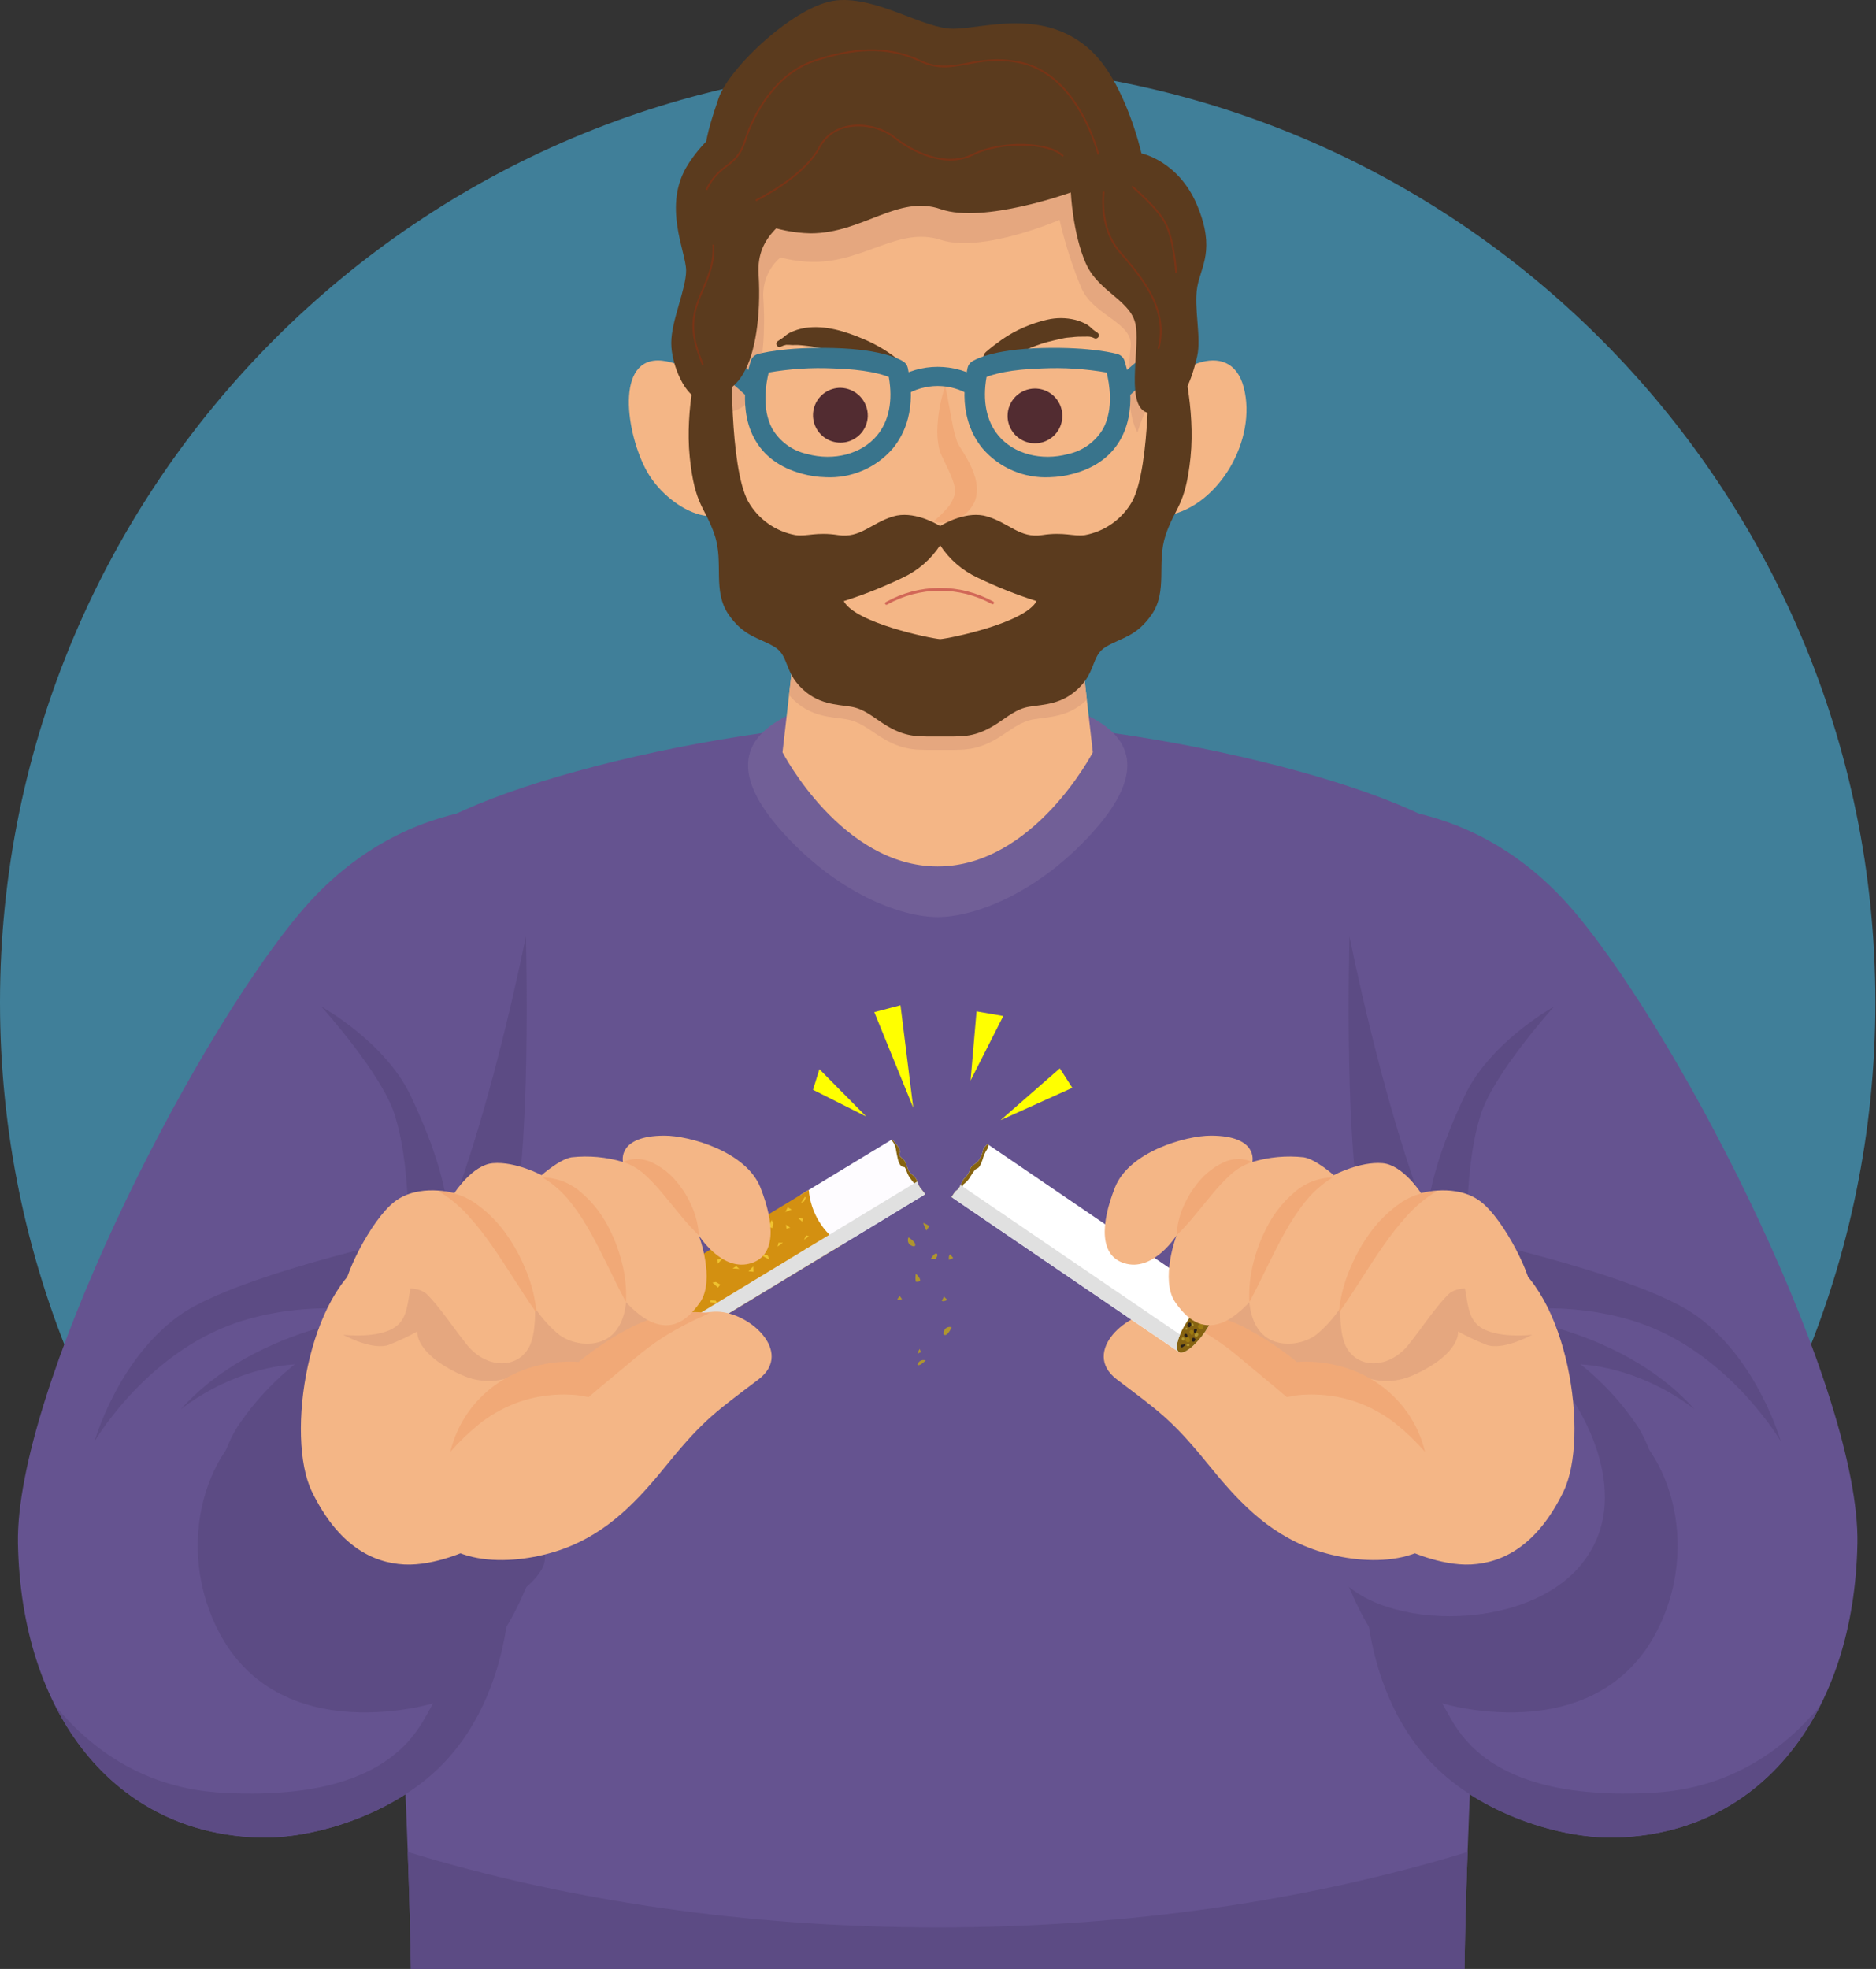 <?xml version="1.0" encoding="UTF-8"?> <svg xmlns="http://www.w3.org/2000/svg" width="2115" height="2219" viewBox="0 0 2115 2219" fill="none"><rect x="0" y="0" width="2115" height="2219" fill="#333333" stroke="none"/> <path d="M1057.14 2186.75C1640.98 2186.75 2114.28 1713.46 2114.28 1129.62C2114.28 545.774 1640.98 72.477 1057.14 72.477C473.297 72.477 0 545.774 0 1129.62C0 1713.46 473.297 2186.75 1057.14 2186.75Z" fill="#407F99"></path> <path d="M1651.01 2219C1658.43 1758.58 1729.86 1126.94 1661.1 963.031C1634.8 900.425 1306.43 810.898 1057.12 810.898C807.83 810.898 479.441 900.425 453.179 963.031C384.402 1126.94 455.822 1758.58 463.262 2219H1651.01Z" fill="#655390"></path> <path d="M459.71 2087.17C461.335 2132.24 462.574 2176.36 463.262 2219H1651.01C1651.7 2176.36 1652.94 2132.25 1654.56 2087.17C1477.46 2141.34 1273.83 2172.21 1057.14 2172.21C840.442 2172.21 636.809 2141.34 459.71 2087.17Z" fill="#5C4B84"></path> <path d="M1230.28 808.425C1188.24 786.163 1114.03 786.163 1057.14 786.163C1000.24 786.163 926.036 786.163 883.99 808.425C841.946 830.692 819.838 867.96 881.519 937.044C943.356 1006.3 1015.08 1033.51 1057.14 1033.51C1099.2 1033.51 1170.92 1006.3 1232.76 937.044C1294.45 867.96 1272.33 830.692 1230.28 808.425Z" fill="#715F97"></path> <path d="M625.263 911.246C625.263 911.246 463.208 878.83 337.152 1030.09C211.107 1181.34 17.023 1569.37 20.235 1739.55C23.837 1930.43 128.273 2067.28 293.937 2070.89C356.032 2072.23 445.212 2043.82 499.216 1988.05C589.286 1895.02 574.846 1750.36 574.846 1750.36L625.263 911.246Z" fill="#655390"></path> <path d="M427.185 1656.73C383.473 1613.02 344.142 1593.58 311.884 1595.1C256.441 1597.72 195.188 1706.07 236.377 1815.89C297.253 1978.24 488.409 1919.63 488.409 1919.63C474.009 1941.23 448.798 2031.28 250.715 2020.47C162.472 2015.65 102.167 1970.79 62.35 1922.54C107.98 2012.31 188.532 2068.6 293.935 2070.89C356.03 2072.23 445.21 2043.82 499.215 1988.05C589.284 1895.02 574.844 1750.36 574.844 1750.36L575.567 1738.39C519.692 1724.93 468.451 1696.73 427.185 1656.73V1656.73Z" fill="#5C4B84"></path> <path d="M592.845 1055.3C592.845 1055.3 556.559 1239.93 506.101 1369.45C501.467 1334.91 492.007 1296.6 463.203 1235.37C434.384 1174.15 362.357 1134.53 362.357 1134.53C362.357 1134.53 430.784 1210.16 445.192 1256.98C459.595 1303.79 458.939 1353.13 462.835 1394.57C395.093 1410.01 251.798 1445.92 200.299 1483.86C131.871 1534.28 106.659 1624.32 106.659 1624.32C106.659 1624.32 157.079 1537.88 247.114 1498.27C337.148 1458.65 441.588 1480.26 441.588 1480.26C441.588 1480.26 290.327 1491.07 203.898 1588.3C203.898 1588.3 293.932 1512.68 401.98 1545.09C510.018 1577.5 549.632 1469.46 574.841 1390.23C600.047 1311 592.845 1055.3 592.845 1055.3Z" fill="#5C4B84"></path> <path d="M361.036 1517.29C324.131 1540.39 292.517 1571.01 268.262 1607.17C239.084 1652.05 207.508 1782.78 290.33 1851.2C373.166 1919.63 455.999 1923.23 517.22 1890.83C578.446 1858.41 610.855 1739.55 610.855 1739.55L361.036 1517.29Z" fill="#5C4B84"></path> <path d="M346.539 1569.48C346.539 1569.48 265.126 1678.34 329.955 1761.16C394.775 1844 571.244 1836.79 610.858 1768.37C650.478 1699.94 346.539 1569.48 346.539 1569.48Z" fill="#5C4B84"></path> <path d="M939.211 1408.85L1043.17 1345.83C1043.17 1345.83 1040.1 1341.85 1037.61 1338.8C1035.84 1336.26 1034.56 1333.42 1033.82 1330.41L1031.23 1326.13C1031.23 1326.13 1024.95 1321.66 1023.93 1318.37C1022.91 1315.09 1021.83 1313.31 1020.38 1309.32C1018.94 1305.32 1012.08 1303.64 1014.34 1299.35C1016.6 1295.06 1005.75 1284.09 1005.75 1284.09L901.794 1347.11L939.211 1408.85Z" fill="#FEFCFF"></path> <path d="M1009.79 1293.99C1011.55 1303.31 1012.44 1311.21 1016.17 1314.15C1019.9 1317.08 1019.02 1312.42 1021.82 1319.17C1023.05 1323.09 1025.04 1326.74 1027.67 1329.91C1031.24 1334 1033.92 1338.78 1035.54 1343.96C1036.07 1346.73 1039 1346.67 1042.44 1346.27L1043.17 1345.83C1043.17 1345.83 1040.1 1341.85 1037.62 1338.8C1035.85 1336.26 1034.56 1333.42 1033.82 1330.41L1031.23 1326.13C1031.23 1326.13 1024.95 1321.66 1023.93 1318.37C1022.91 1315.09 1021.84 1313.31 1020.38 1309.32C1018.94 1305.32 1012.08 1303.64 1014.35 1299.35C1016.61 1295.06 1005.75 1284.09 1005.75 1284.09L1004.76 1284.7C1007.33 1287.22 1009.09 1290.45 1009.79 1293.99Z" fill="#866311"></path> <path d="M911.765 1341.06L752.172 1437.8L752.221 1437.88C747.738 1442.15 751.74 1457.97 761.622 1474.28C771.501 1490.58 783.68 1501.45 789.543 1499.44L789.589 1499.53L949.186 1402.8C938.608 1396.09 929.725 1387.03 923.233 1376.32C916.741 1365.61 912.816 1353.54 911.765 1341.06V1341.06Z" fill="#D39011"></path> <path d="M856.345 1413.62L867.616 1419.77L865.396 1414.63L856.345 1413.62Z" fill="#EFC22F"></path> <path d="M849.208 1427.2L843.82 1432.76L849.48 1433.36L849.208 1427.2Z" fill="#EFC22F"></path> <path d="M899.631 1420.76L890.38 1417.06L894.951 1422.67L899.631 1420.76Z" fill="#EFC22F"></path> <path d="M904.664 1411.8L911.841 1409.84L909.695 1405.59L904.664 1411.8Z" fill="#EFC22F"></path> <path d="M840.358 1459.52L834.124 1451.81L833.393 1456.1L840.358 1459.52Z" fill="#EFC22F"></path> <path d="M885.278 1365.93L892.48 1363.25L888.072 1360.62L885.278 1365.93Z" fill="#EFC22F"></path> <path d="M809.197 1424.23L815.189 1417.73L808.834 1419.41L809.197 1424.23Z" fill="#EFC22F"></path> <path d="M778.43 1448.15L773.883 1453.94L777.934 1455.54L778.43 1448.15Z" fill="#EFC22F"></path> <path d="M866.695 1382.66L870.801 1384.08L871.823 1378.26L869.809 1374.94L866.695 1382.66Z" fill="#EFC22F"></path> <path d="M809.392 1451.12L812.149 1447.77L807.058 1444.79L803.242 1445.51L809.392 1451.12Z" fill="#EFC22F"></path> <path d="M792.967 1486.08L789.061 1486.97L786.933 1492.1L788.36 1493.75L792.967 1486.08Z" fill="#EFC22F"></path> <path d="M935.247 1403.24L932.768 1400.08L927.23 1400.36L926.341 1402.36L935.247 1403.24Z" fill="#EFC22F"></path> <path d="M808.904 1469.13L806.77 1465.74L801.237 1465.44L800.143 1467.32L808.904 1469.13Z" fill="#EFC22F"></path> <path d="M853.021 1390.22L843.667 1388.37L845.269 1391.65L853.021 1390.22Z" fill="#EFC22F"></path> <path d="M876.628 1404.9L882.65 1400.59L877.716 1400.49L876.628 1404.9Z" fill="#EFC22F"></path> <path d="M825.863 1429.53L833.615 1430.05L830.029 1426.97L825.863 1429.53Z" fill="#EFC22F"></path> <path d="M875.957 1434.19L870.298 1436.02L873.599 1438.81L875.957 1434.19Z" fill="#EFC22F"></path> <path d="M899.592 1372.62L904.496 1376.87L905.397 1373.49L899.592 1372.62Z" fill="#EFC22F"></path> <path d="M780.741 1469.95L774.361 1473.7L777.989 1474.58L780.741 1469.95Z" fill="#EFC22F"></path> <path d="M890.779 1383.66L886.117 1380.14L886.619 1384.73L890.779 1383.66Z" fill="#EFC22F"></path> <path d="M906.364 1397.24L912.096 1393.36L908.916 1392.14L906.364 1397.24Z" fill="#EFC22F"></path> <path d="M782.705 1436.39L786.998 1430.97L783.6 1430.76L782.705 1436.39Z" fill="#EFC22F"></path> <path d="M836.248 1405.87L832.79 1405.82L831.538 1410.39L833.08 1412.39L836.248 1405.87Z" fill="#EFC22F"></path> <path d="M903.034 1355.62L906.475 1354.02L908.627 1349.69L907.509 1348.79L903.034 1355.62Z" fill="#EFC22F"></path> <path d="M755.488 1443.78L755.053 1446.81L758.596 1448.32L760.368 1447.15L755.488 1443.78Z" fill="#EFC22F"></path> <g style="mix-blend-mode:multiply"> <path d="M773.707 1490.4C774.057 1490.78 774.408 1491.14 774.758 1491.48C774.979 1491.71 775.198 1491.94 775.417 1492.15C775.892 1492.62 776.373 1493.07 776.846 1493.5C777.047 1493.68 777.254 1493.86 777.464 1494.04C777.837 1494.37 778.199 1494.69 778.575 1494.99C778.736 1495.12 778.89 1495.26 779.051 1495.39C779.538 1495.77 780.005 1496.12 780.474 1496.46C780.646 1496.58 780.815 1496.7 780.985 1496.83C781.469 1497.15 781.932 1497.46 782.384 1497.73C782.475 1497.79 782.58 1497.83 782.67 1497.89C783.07 1498.13 783.46 1498.33 783.854 1498.52C783.98 1498.58 784.117 1498.65 784.231 1498.71C784.68 1498.9 785.109 1499.08 785.526 1499.22L785.809 1499.3C786.168 1499.42 786.534 1499.5 786.906 1499.57C786.977 1499.58 787.049 1499.6 787.121 1499.6C787.493 1499.66 787.869 1499.68 788.244 1499.66C788.327 1499.66 788.409 1499.65 788.492 1499.64C788.848 1499.62 789.201 1499.55 789.542 1499.44L789.589 1499.53L939.21 1408.85L949.185 1402.8L1043.17 1345.83C1043.17 1345.83 1040.1 1341.85 1037.61 1338.8C1036.02 1336.6 1034.84 1334.13 1034.12 1331.51L773.074 1489.73C773.285 1489.96 773.496 1490.19 773.707 1490.4Z" fill="#E0E0E0"></path> </g> <path d="M529.999 1745.92C529.999 1745.92 490.968 1765.01 455.647 1763.16C420.332 1761.29 381.293 1742.2 351.552 1680.86C321.807 1619.52 346.211 1454.48 420.332 1415.05C494.439 1375.61 656.372 1356.49 707.824 1418.6C759.306 1480.67 770.442 1634.6 731.131 1671.94C706.092 1694.61 678.555 1714.35 649.051 1730.79C613.858 1750.76 529.999 1745.92 529.999 1745.92Z" fill="#F4B686"></path> <path d="M688.001 1519.15C671.271 1532.15 641.527 1548.89 621.087 1539.59C600.638 1530.29 570.898 1573.05 518.846 1548.89C466.799 1524.72 470.517 1500.56 470.517 1500.56C460.306 1506.17 449.753 1511.13 438.922 1515.42C420.333 1522.86 386.874 1504.28 386.874 1504.28C386.874 1504.28 427.43 1509.18 446.353 1494.98C468.663 1478.25 452.924 1440.5 479.816 1426.2C553.916 1386.76 656.373 1356.49 707.826 1418.6C729.143 1444.31 743.52 1485.76 750.283 1528.17C748.735 1528.34 747.18 1528.43 745.623 1528.44C701.009 1528.44 704.728 1506.13 688.001 1519.15Z" fill="#E5A77F"></path> <path d="M855.283 1554.47C808.823 1589.78 793.846 1599.05 753.056 1649.26C720.267 1689.65 686.694 1727.02 634.089 1745.92C581.484 1764.82 498.398 1768.22 476.091 1708.75C453.784 1649.26 511.412 1584.2 550.451 1567.47C589.473 1550.75 648.911 1569.87 648.911 1569.87C648.911 1569.87 728.889 1481.97 805.099 1478.25C843.172 1476.39 895.888 1523.6 855.283 1554.47Z" fill="#F4B686"></path> <path d="M799.529 1480.11C787.075 1485.41 774.91 1491.37 763.084 1497.96C751.831 1504.15 741.027 1511.12 730.75 1518.83C721.063 1526.09 710.775 1535.23 700.621 1543.55L685.433 1556.13C680.41 1560.15 675.254 1564.68 670.808 1568.41L663.484 1574.55L654.779 1572.9C654.144 1572.78 652.187 1572.48 650.734 1572.34C649.163 1572.17 647.536 1572.03 645.897 1571.93C642.615 1571.77 639.283 1571.59 635.93 1571.59C629.196 1571.6 622.47 1572.02 615.789 1572.86C602.301 1574.55 589.109 1578.08 576.581 1583.35C563.568 1588.81 551.371 1596.04 540.334 1604.83C528.563 1614.34 517.64 1624.85 507.688 1636.24C515.378 1604.08 535.04 1576.05 562.67 1557.87C576.955 1548.49 592.842 1541.82 609.539 1538.2C617.88 1536.31 626.372 1535.16 634.916 1534.76C639.22 1534.5 643.536 1534.47 647.844 1534.68C650.018 1534.77 652.199 1534.91 654.426 1535.11C656.772 1535.33 658.606 1535.51 661.735 1536.03L645.707 1540.52C667.023 1521.96 690.624 1506.21 715.935 1493.63C729.056 1487.54 742.929 1483.22 757.189 1480.79C764.2 1479.57 771.292 1478.89 778.405 1478.74C785.475 1478.47 792.553 1478.93 799.529 1480.11Z" fill="#F1A977"></path> <path d="M857.291 1338.34C873.298 1378.86 875.736 1416.91 844.14 1424.35C812.541 1431.78 787.852 1392.27 787.852 1392.27C787.852 1392.27 806.754 1442.43 789.196 1467.78C771.643 1493.12 754.919 1496.84 738.184 1491.27C721.459 1485.69 705.739 1467.46 705.739 1467.46C705.739 1467.46 704.727 1493.12 688 1506.13C671.27 1519.15 645.242 1515.42 630.375 1504.28C619.848 1495.6 610.672 1485.4 603.151 1474.01C603.151 1474.01 604.651 1502.98 596.46 1518.22C582.755 1543.52 547.836 1542.36 526.277 1515.42C511.414 1496.84 496.877 1474.45 481.775 1459.07C461.822 1438.72 392.452 1468.96 388.73 1455.94C385.012 1442.93 417.579 1375.13 445.007 1354.15C472.43 1333.16 512.201 1344.68 512.201 1344.68C512.201 1344.68 532.425 1312.9 555.589 1310.91C581.118 1308.7 610.615 1324.41 610.615 1324.41C610.615 1324.41 630.807 1306.48 644.387 1304.28C663.865 1302.15 683.573 1303.94 702.35 1309.54C702.35 1309.54 695.215 1279.86 749.171 1279.86C777.372 1279.88 841.276 1297.84 857.291 1338.34Z" fill="#F4B686"></path> <path d="M787.855 1392.28C780.26 1384.8 773.091 1376.9 766.383 1368.61L747.316 1345.44C741.26 1338.05 734.72 1331.06 727.739 1324.54C720.489 1317.72 711.819 1312.6 702.353 1309.54C707.766 1307.16 713.647 1306.04 719.555 1306.27C725.463 1306.49 731.244 1308.04 736.465 1310.82C746.778 1315.93 755.873 1323.2 763.133 1332.13C770.198 1340.61 775.971 1350.09 780.264 1360.26C784.731 1370.38 787.304 1381.23 787.855 1392.28V1392.28Z" fill="#F1A977"></path> <path d="M705.741 1467.46C698.439 1454.04 692.138 1440.88 685.751 1427.9C679.434 1414.92 673.047 1402.22 666.249 1389.95C659.631 1377.78 652.019 1366.17 643.491 1355.25C634.736 1344 624.008 1334.44 611.831 1327.03C627.733 1327.26 643.027 1333.18 654.947 1343.71C666.906 1353.83 676.864 1366.1 684.305 1379.89C691.664 1393.27 697.267 1407.55 700.978 1422.36C704.888 1437.06 706.495 1452.27 705.741 1467.46Z" fill="#F1A977"></path> <path d="M604.838 1479.53C595.703 1466.77 587.631 1454.07 579.535 1441.53C571.506 1428.98 563.507 1416.65 555.196 1404.72C547.053 1392.83 538.146 1381.48 528.531 1370.74C518.731 1359.7 507.321 1350.2 494.685 1342.56C510.88 1342.95 526.518 1348.55 539.274 1358.54C552.064 1368.08 563.175 1379.69 572.15 1392.89C581.044 1405.76 588.378 1419.63 593.996 1434.23C599.81 1448.71 603.463 1463.98 604.838 1479.53V1479.53Z" fill="#F1A977"></path> <path d="M1489 911.246C1489 911.246 1651.06 878.83 1777.11 1030.09C1903.16 1181.34 2097.25 1569.37 2094.04 1739.55C2090.44 1930.43 1986 2067.28 1820.33 2070.89C1758.23 2072.23 1669.05 2043.82 1615.05 1988.05C1524.98 1895.02 1539.42 1750.36 1539.42 1750.36L1489 911.246Z" fill="#655390"></path> <path d="M1687.08 1656.73C1730.79 1613.02 1770.12 1593.58 1802.38 1595.1C1857.82 1597.72 1919.08 1706.07 1877.89 1815.89C1817.01 1978.24 1625.85 1919.63 1625.85 1919.63C1640.25 1941.23 1665.47 2031.28 1863.55 2020.47C1951.79 2015.65 2012.1 1970.79 2051.92 1922.54C2006.29 2012.31 1925.73 2068.6 1820.33 2070.89C1758.23 2072.23 1669.05 2043.82 1615.05 1988.05C1524.98 1895.02 1539.42 1750.36 1539.42 1750.36L1538.7 1738.39C1594.57 1724.93 1645.81 1696.73 1687.08 1656.73V1656.73Z" fill="#5C4B84"></path> <path d="M1521.42 1055.3C1521.42 1055.3 1557.7 1239.93 1608.16 1369.45C1612.79 1334.91 1622.26 1296.6 1651.06 1235.37C1679.88 1174.15 1751.9 1134.53 1751.9 1134.53C1751.9 1134.53 1683.48 1210.16 1669.07 1256.98C1654.67 1303.79 1655.32 1353.13 1651.43 1394.57C1719.17 1410.01 1862.46 1445.92 1913.96 1483.86C1982.39 1534.28 2007.6 1624.32 2007.6 1624.32C2007.6 1624.32 1957.18 1537.88 1867.15 1498.27C1777.11 1458.65 1672.67 1480.26 1672.67 1480.26C1672.67 1480.26 1823.93 1491.07 1910.36 1588.3C1910.36 1588.3 1820.33 1512.68 1712.28 1545.09C1604.24 1577.5 1564.63 1469.46 1539.42 1390.23C1514.21 1311 1521.42 1055.3 1521.42 1055.3Z" fill="#5C4B84"></path> <path d="M1753.23 1517.29C1790.13 1540.39 1821.74 1571.01 1846 1607.17C1875.18 1652.05 1906.75 1782.78 1823.93 1851.2C1741.09 1919.63 1658.26 1923.23 1597.04 1890.83C1535.81 1858.41 1503.4 1739.55 1503.4 1739.55L1753.23 1517.29Z" fill="#5C4B84"></path> <path d="M1767.72 1569.48C1767.72 1569.48 1849.14 1678.34 1784.31 1761.16C1719.49 1844 1543.02 1836.79 1503.41 1768.37C1463.79 1699.94 1767.72 1569.48 1767.72 1569.48Z" fill="#655390"></path> <path d="M1584.27 1745.92C1584.27 1745.92 1623.3 1765.01 1658.62 1763.16C1693.94 1761.29 1732.97 1742.2 1762.72 1680.86C1792.46 1619.52 1768.06 1454.48 1693.94 1415.05C1619.83 1375.61 1457.9 1356.49 1406.44 1418.6C1354.96 1480.67 1343.83 1634.6 1383.14 1671.94C1408.18 1694.61 1435.71 1714.35 1465.22 1730.79C1500.41 1750.76 1584.27 1745.92 1584.27 1745.92Z" fill="#F4B686"></path> <path d="M1426.27 1519.15C1443 1532.15 1472.74 1548.89 1493.18 1539.59C1513.63 1530.29 1543.37 1573.05 1595.42 1548.89C1647.47 1524.72 1643.75 1500.56 1643.75 1500.56C1653.96 1506.17 1664.51 1511.13 1675.35 1515.42C1693.93 1522.86 1727.39 1504.28 1727.39 1504.28C1727.39 1504.28 1686.84 1509.18 1667.92 1494.98C1645.61 1478.25 1661.34 1440.5 1634.45 1426.2C1560.35 1386.76 1457.9 1356.49 1406.44 1418.6C1385.12 1444.31 1370.75 1485.76 1363.99 1528.17C1365.53 1528.34 1367.09 1528.43 1368.65 1528.44C1413.26 1528.44 1409.54 1506.13 1426.27 1519.15Z" fill="#E5A77F"></path> <path d="M1258.98 1554.47C1305.45 1589.78 1320.42 1599.05 1361.22 1649.26C1394 1689.65 1427.57 1727.02 1480.18 1745.92C1532.78 1764.82 1615.87 1768.22 1638.18 1708.75C1660.48 1649.26 1602.85 1584.2 1563.82 1567.47C1524.79 1550.75 1465.36 1569.87 1465.36 1569.87C1465.36 1569.87 1385.38 1481.97 1309.17 1478.25C1271.09 1476.39 1218.38 1523.6 1258.98 1554.47Z" fill="#F4B686"></path> <path d="M1314.74 1480.11C1321.71 1478.93 1328.79 1478.47 1335.86 1478.74C1342.97 1478.89 1350.07 1479.57 1357.08 1480.79C1371.34 1483.22 1385.21 1487.54 1398.33 1493.63C1423.64 1506.21 1447.24 1521.96 1468.56 1540.52L1452.53 1536.03C1455.66 1535.51 1457.49 1535.33 1459.84 1535.11C1462.07 1534.91 1464.25 1534.77 1466.42 1534.68C1470.73 1534.47 1475.05 1534.5 1479.35 1534.76C1487.89 1535.16 1496.39 1536.31 1504.73 1538.2C1521.42 1541.82 1537.31 1548.49 1551.6 1557.87C1579.23 1576.05 1598.89 1604.08 1606.58 1636.24C1596.63 1624.85 1585.7 1614.34 1573.93 1604.83C1562.9 1596.04 1550.7 1588.81 1537.68 1583.35C1525.16 1578.08 1511.96 1574.55 1498.48 1572.86C1491.8 1572.02 1485.07 1571.6 1478.34 1571.59C1474.98 1571.59 1471.65 1571.77 1468.37 1571.93C1466.73 1572.03 1465.1 1572.17 1463.53 1572.34C1462.08 1572.48 1460.12 1572.78 1459.49 1572.9L1450.78 1574.55L1443.46 1568.41C1439.01 1564.68 1433.86 1560.15 1428.83 1556.13L1413.65 1543.55C1403.49 1535.23 1393.2 1526.09 1383.52 1518.83C1373.24 1511.12 1362.44 1504.15 1351.18 1497.96C1339.36 1491.37 1327.19 1485.41 1314.74 1480.11V1480.11Z" fill="#F1A977"></path> <path d="M1358.93 1500.37C1369.66 1484.62 1374.49 1469.03 1370.23 1464.53L1370.29 1464.45L1113.29 1289.41C1113.29 1289.41 1108.14 1293.96 1108.13 1296.98C1107.21 1301.15 1105.41 1305.07 1102.85 1308.49C1100.97 1311.24 1094.19 1313.68 1093.6 1318.31C1092.23 1322.33 1089.8 1325.89 1086.57 1328.64C1086.57 1328.64 1082.35 1336.35 1081.53 1338.31C1080.7 1340.27 1077.15 1342.39 1076.72 1343.09C1076.27 1343.8 1072.66 1349.06 1072.66 1349.06L1329.66 1524.11L1329.71 1524.03C1335.46 1526.35 1348.19 1516.13 1358.93 1500.37Z" fill="white"></path> <path d="M1079.42 1348.3C1083.88 1348.65 1083.76 1345.88 1084.57 1341.73C1085.38 1337.58 1085.25 1334.81 1087.11 1334.06C1090.05 1331.72 1092.49 1328.81 1094.28 1325.5C1097.1 1321.37 1098.83 1317.85 1101.45 1316.95C1104.08 1316.05 1105.81 1312.52 1107.87 1306.54C1108.92 1302.5 1110.62 1298.67 1112.91 1295.19C1113.82 1293.69 1114.38 1292 1114.53 1290.25L1113.29 1289.41C1113.29 1289.41 1108.14 1293.96 1108.13 1296.98C1107.21 1301.15 1105.41 1305.07 1102.85 1308.49C1100.97 1311.24 1094.19 1313.68 1093.6 1318.31C1092.23 1322.33 1089.8 1325.89 1086.57 1328.64C1086.57 1328.64 1082.35 1336.35 1081.53 1338.31C1080.7 1340.27 1077.15 1342.39 1076.72 1343.09C1076.27 1343.8 1072.66 1349.06 1072.66 1349.06L1073.96 1349.95C1075.56 1348.84 1077.48 1348.26 1079.42 1348.3V1348.3Z" fill="#866311"></path> <path d="M1339.65 1487.25C1350.88 1470.77 1364.28 1460.35 1369.61 1463.98C1374.93 1467.61 1370.15 1483.9 1358.93 1500.38C1347.71 1516.85 1334.29 1527.27 1328.97 1523.64C1323.65 1520.02 1328.43 1503.73 1339.65 1487.25Z" fill="#866311"></path> <path d="M1352.39 1486.21L1352.49 1486.05C1352.8 1485.65 1353.17 1485.31 1353.46 1484.9C1353.84 1484.34 1353.98 1483.65 1353.85 1482.99C1353.72 1482.33 1353.34 1481.75 1352.78 1481.37C1352.23 1480.99 1351.55 1480.85 1350.88 1480.98C1350.22 1481.1 1349.64 1481.48 1349.26 1482.04L1349.25 1482.05C1349.14 1482.16 1349.03 1482.29 1348.91 1482.41C1348.49 1482.83 1348.11 1483.29 1347.78 1483.79C1347.27 1484.53 1347.06 1485.43 1347.2 1486.32C1347.34 1487.2 1347.82 1488 1348.54 1488.53C1348.93 1488.8 1349.39 1488.94 1349.87 1488.96C1350.34 1488.97 1350.81 1488.84 1351.21 1488.6C1351.61 1488.35 1351.94 1488 1352.15 1487.57C1352.36 1487.15 1352.44 1486.67 1352.39 1486.21V1486.21Z" fill="#9D7A11"></path> <path d="M1363.16 1478.76C1363.19 1479.27 1363.19 1478.65 1363.21 1478.56L1363.21 1478.49C1363.26 1478.45 1363.31 1478.4 1363.35 1478.34C1364.01 1477.38 1363.34 1475.73 1361.89 1474.73C1360.51 1473.8 1358.56 1473.65 1358 1474.7C1357.48 1475.67 1357.32 1476.79 1357.55 1477.87C1357.92 1479.26 1358.76 1480.49 1359.92 1481.33C1360.16 1481.51 1360.43 1481.64 1360.71 1481.7C1361 1481.76 1361.3 1481.76 1361.58 1481.69C1361.87 1481.62 1362.13 1481.49 1362.36 1481.3C1362.59 1481.11 1362.77 1480.88 1362.89 1480.61C1363.2 1480.05 1363.3 1479.39 1363.16 1478.76V1478.76Z" fill="#9D7A11"></path> <path d="M1345.49 1501.91C1345.62 1501.53 1345.64 1501.13 1345.57 1500.74C1345.49 1500.35 1345.31 1499.98 1345.05 1499.68C1344.79 1499.38 1344.45 1499.15 1344.08 1499.02C1343.7 1498.89 1343.3 1498.87 1342.91 1498.94C1342.51 1499.01 1342.15 1499.19 1341.85 1499.45C1341.55 1499.71 1341.32 1500.04 1341.18 1500.42C1341.05 1500.8 1341.02 1501.2 1341.09 1501.59C1341.17 1501.98 1341.34 1502.35 1341.6 1502.65C1342.04 1503.17 1342.48 1503.69 1342.93 1504.21C1343.06 1504.36 1343.23 1504.47 1343.41 1504.53C1343.59 1504.59 1343.79 1504.61 1343.98 1504.57C1344.17 1504.53 1344.35 1504.45 1344.49 1504.32C1344.64 1504.2 1344.75 1504.03 1344.82 1503.85L1345.49 1501.91Z" fill="#9D7A11"></path> <path d="M1356.61 1495.25C1356.64 1494.72 1356.53 1494.19 1356.3 1493.71C1356.06 1493.23 1355.71 1492.82 1355.28 1492.51C1354.93 1492.27 1354.53 1492.11 1354.11 1492.03C1353.69 1491.95 1353.26 1491.96 1352.85 1492.06C1352.44 1492.16 1352.05 1492.35 1351.71 1492.61C1351.37 1492.86 1351.09 1493.19 1350.89 1493.57C1350.69 1493.94 1350.56 1494.35 1350.53 1494.78C1350.5 1495.2 1350.55 1495.63 1350.7 1496.03C1350.84 1496.43 1351.06 1496.8 1351.36 1497.1C1351.65 1497.41 1352 1497.66 1352.4 1497.82C1352.64 1498.02 1352.92 1498.16 1353.23 1498.23C1353.53 1498.3 1353.85 1498.3 1354.15 1498.22C1354.84 1498.08 1355.45 1497.7 1355.9 1497.16C1356.35 1496.63 1356.6 1495.95 1356.61 1495.25Z" fill="#9D7A11"></path> <path d="M1341.66 1510.86C1341.73 1510.34 1341.61 1509.81 1341.33 1509.36C1341.37 1508.76 1341.18 1508.17 1340.82 1507.7C1340.45 1507.23 1339.92 1506.9 1339.34 1506.79C1338.75 1506.67 1338.14 1506.78 1337.62 1507.08C1337.1 1507.38 1336.71 1507.86 1336.52 1508.42C1336.37 1508.85 1336.31 1509.3 1336.34 1509.75C1336.37 1510.2 1336.48 1510.63 1336.68 1511.04C1336.88 1511.44 1337.16 1511.8 1337.5 1512.09C1337.84 1512.38 1338.24 1512.6 1338.67 1512.74C1338.99 1512.85 1339.33 1512.88 1339.66 1512.84C1340 1512.8 1340.32 1512.69 1340.61 1512.51C1340.9 1512.33 1341.14 1512.09 1341.32 1511.8C1341.5 1511.52 1341.62 1511.2 1341.66 1510.86Z" fill="#9D7A11"></path> <path d="M1342.15 1494.82C1342.22 1494.65 1342.28 1494.49 1342.33 1494.32C1342.38 1494.28 1342.42 1494.24 1342.46 1494.19C1342.7 1493.99 1342.9 1493.73 1343.02 1493.43C1343.15 1493.14 1343.21 1492.82 1343.19 1492.5C1343.17 1492.18 1343.08 1491.87 1342.92 1491.59C1342.77 1491.31 1342.55 1491.07 1342.28 1490.89C1342.02 1490.71 1341.71 1490.59 1341.39 1490.55C1341.08 1490.51 1340.75 1490.54 1340.45 1490.64C1340.15 1490.74 1339.87 1490.91 1339.64 1491.14C1339.42 1491.36 1339.24 1491.64 1339.14 1491.94C1338.81 1492.65 1338.67 1493.43 1338.74 1494.21C1338.78 1494.46 1338.87 1494.7 1339.01 1494.92C1339.14 1495.14 1339.32 1495.33 1339.53 1495.48C1339.74 1495.63 1339.97 1495.74 1340.22 1495.8C1340.48 1495.86 1340.74 1495.87 1340.99 1495.83C1341.26 1495.78 1341.51 1495.66 1341.71 1495.48C1341.92 1495.3 1342.07 1495.07 1342.15 1494.82V1494.82Z" fill="#2A2018"></path> <path d="M1359.42 1485.27C1359.12 1485.07 1358.76 1484.93 1358.4 1484.88C1358.03 1484.84 1357.66 1484.87 1357.31 1484.99C1356.96 1485.1 1356.64 1485.3 1356.37 1485.56C1356.11 1485.82 1355.91 1486.13 1355.78 1486.48C1355.56 1487 1355.46 1487.57 1355.51 1488.14C1355.56 1488.7 1355.74 1489.25 1356.04 1489.73C1356.37 1490.1 1356.83 1490.33 1357.32 1490.37C1357.81 1490.41 1358.3 1490.26 1358.68 1489.94C1358.82 1489.82 1358.94 1489.68 1359.06 1489.54C1359.24 1489.38 1359.43 1489.23 1359.62 1489.1C1359.9 1488.86 1360.12 1488.56 1360.27 1488.21C1360.41 1487.87 1360.48 1487.51 1360.46 1487.14C1360.44 1486.77 1360.34 1486.41 1360.16 1486.08C1359.98 1485.76 1359.73 1485.48 1359.42 1485.27V1485.27Z" fill="#2A2018"></path> <path d="M1348.84 1500.43C1349.04 1500.26 1349.19 1500.05 1349.29 1499.81C1349.39 1499.57 1349.43 1499.31 1349.42 1499.05C1349.4 1498.8 1349.33 1498.54 1349.2 1498.32C1349.08 1498.09 1348.91 1497.9 1348.7 1497.75C1348.48 1497.6 1348.23 1497.51 1347.98 1497.47C1347.72 1497.44 1347.46 1497.46 1347.21 1497.55C1346.97 1497.63 1346.74 1497.77 1346.56 1497.95C1346.37 1498.13 1346.23 1498.35 1346.15 1498.6C1345.93 1499.54 1345.92 1500.52 1346.12 1501.47C1346.16 1501.68 1346.27 1501.88 1346.43 1502.04C1346.58 1502.19 1346.78 1502.3 1346.99 1502.34C1347.21 1502.39 1347.43 1502.37 1347.64 1502.29C1347.84 1502.2 1348.02 1502.07 1348.14 1501.89C1348.47 1501.5 1348.53 1500.76 1348.84 1500.43Z" fill="#2A2018"></path> <path d="M1338.84 1505.65C1338.8 1505.1 1338.64 1504.56 1338.36 1504.08C1338.24 1503.83 1338.06 1503.61 1337.84 1503.45C1337.61 1503.28 1337.35 1503.17 1337.07 1503.13C1336.8 1503.09 1336.52 1503.12 1336.25 1503.22C1335.99 1503.31 1335.76 1503.47 1335.57 1503.68C1335.38 1503.89 1335.25 1504.14 1335.19 1504.41C1335.12 1504.68 1335.12 1504.97 1335.19 1505.24C1335.26 1505.51 1335.4 1505.76 1335.59 1505.96C1335.78 1506.17 1336.02 1506.32 1336.28 1506.41C1336.43 1506.47 1336.51 1506.59 1336.61 1506.72C1336.8 1506.92 1337.04 1507.06 1337.32 1507.12C1337.59 1507.17 1337.87 1507.13 1338.12 1507.01C1338.37 1506.89 1338.58 1506.7 1338.7 1506.45C1338.83 1506.21 1338.88 1505.93 1338.84 1505.65V1505.65Z" fill="#2A2018"></path> <path d="M1346.73 1508.03C1346.43 1507.83 1346.08 1507.71 1345.71 1507.68C1345.35 1507.66 1344.99 1507.73 1344.66 1507.89C1344.33 1508.05 1344.05 1508.29 1343.84 1508.59C1343.64 1508.89 1343.51 1509.24 1343.48 1509.6C1343.44 1509.97 1343.48 1510.34 1343.6 1510.69C1343.72 1511.04 1343.91 1511.36 1344.15 1511.64C1344.35 1511.85 1344.58 1512.01 1344.85 1512.11C1345.12 1512.2 1345.41 1512.23 1345.69 1512.19C1345.97 1512.15 1346.24 1512.04 1346.47 1511.88C1346.7 1511.71 1346.88 1511.49 1347.01 1511.23C1347.23 1511.01 1347.39 1510.75 1347.5 1510.46C1347.6 1510.18 1347.64 1509.87 1347.62 1509.56C1347.59 1509.26 1347.5 1508.96 1347.34 1508.7C1347.19 1508.43 1346.98 1508.2 1346.73 1508.03V1508.03Z" fill="#2A2018"></path> <path d="M1335.38 1515.17C1334.44 1515.14 1333.57 1515.55 1332.65 1515.52C1332.43 1515.5 1332.2 1515.53 1331.98 1515.62C1331.77 1515.71 1331.58 1515.84 1331.43 1516.01C1331.27 1516.18 1331.16 1516.39 1331.1 1516.61C1331.04 1516.83 1331.03 1517.06 1331.07 1517.28C1331.11 1517.51 1331.21 1517.72 1331.35 1517.91C1331.48 1518.09 1331.66 1518.24 1331.87 1518.34C1332.07 1518.45 1332.3 1518.5 1332.52 1518.51C1332.75 1518.51 1332.98 1518.46 1333.19 1518.36C1334.11 1517.87 1334.73 1517.02 1335.64 1516.53C1335.78 1516.46 1335.89 1516.34 1335.96 1516.2C1336.03 1516.06 1336.05 1515.9 1336.02 1515.75C1335.99 1515.6 1335.91 1515.46 1335.8 1515.35C1335.68 1515.25 1335.53 1515.18 1335.38 1515.17V1515.17Z" fill="#2A2018"></path> <path d="M1365 1473.11C1365.1 1472.8 1365.18 1472.48 1365.25 1472.16C1365.28 1472.04 1365.31 1471.94 1365.34 1471.83C1365.35 1471.79 1365.36 1471.75 1365.37 1471.71L1365.41 1471.66C1366.55 1469.88 1363.73 1468.02 1362.72 1469.83C1362.01 1471.15 1361.75 1472.66 1361.98 1474.13C1362.02 1474.37 1362.16 1474.58 1362.36 1474.72C1362.56 1474.86 1362.8 1474.91 1363.04 1474.86C1363.49 1474.75 1363.9 1474.54 1364.24 1474.23C1364.58 1473.93 1364.84 1473.54 1365 1473.11Z" fill="#2A2018"></path> <path d="M1359.55 1481.91C1359.53 1481.75 1359.48 1481.59 1359.39 1481.45C1359.29 1481.31 1359.17 1481.19 1359.02 1481.11C1358.65 1480.89 1358.26 1480.69 1357.86 1480.52C1357.3 1480.37 1356.72 1480.32 1356.15 1480.39C1355.81 1480.36 1355.47 1480.42 1355.16 1480.54C1354.85 1480.67 1354.57 1480.87 1354.34 1481.12C1354.12 1481.37 1353.95 1481.67 1353.86 1482C1353.77 1482.32 1353.76 1482.67 1353.82 1483C1353.88 1483.33 1354.02 1483.65 1354.22 1483.92C1354.42 1484.19 1354.69 1484.41 1354.99 1484.56C1355.29 1484.71 1355.62 1484.8 1355.96 1484.8C1356.3 1484.81 1356.63 1484.73 1356.94 1484.59C1357.46 1484.46 1357.95 1484.23 1358.38 1483.93C1358.73 1483.61 1359.04 1483.22 1359.36 1482.87C1359.46 1482.74 1359.54 1482.58 1359.57 1482.42C1359.6 1482.25 1359.6 1482.08 1359.55 1481.91V1481.91Z" fill="#2A2018"></path> <path d="M1345.48 1492.75L1345.41 1492.69C1345.38 1492.53 1345.36 1492.36 1345.35 1492.2C1345.24 1490.77 1342.76 1491.25 1343.18 1492.61C1343.23 1492.93 1343.35 1493.23 1343.52 1493.51C1343.69 1493.78 1343.91 1494.02 1344.18 1494.2C1345.06 1494.74 1346.31 1493.55 1345.48 1492.75Z" fill="#AF952F"></path> <path d="M1353.18 1475.34L1352.93 1476.15C1352.87 1476.34 1352.87 1476.54 1352.94 1476.73C1353.01 1476.92 1353.13 1477.08 1353.3 1477.19C1353.46 1477.31 1353.66 1477.36 1353.86 1477.35C1354.06 1477.35 1354.25 1477.27 1354.4 1477.15L1355.05 1476.62C1356.57 1475.37 1353.78 1473.47 1353.18 1475.34Z" fill="#AF952F"></path> <path d="M1364.44 1475.91C1363.97 1476.54 1363.75 1477.32 1363.85 1478.11C1363.91 1478.38 1364.07 1478.61 1364.3 1478.77C1364.53 1478.93 1364.82 1478.99 1365.09 1478.95C1365.92 1478.88 1366.39 1478.17 1366.91 1477.6C1368.21 1476.15 1365.32 1474.18 1364.44 1475.91Z" fill="#AF952F"></path> <path d="M1350.4 1505.39C1350.45 1505.28 1350.49 1505.19 1350.53 1505.1C1350.61 1505.03 1350.67 1504.95 1350.73 1504.87C1350.81 1504.75 1350.87 1504.62 1350.91 1504.49V1504.47C1350.95 1504.34 1350.97 1504.2 1350.97 1504.06C1350.99 1503.74 1350.93 1503.41 1350.79 1503.12C1350.67 1502.89 1350.51 1502.68 1350.3 1502.52C1350.09 1502.36 1349.85 1502.25 1349.6 1502.19C1349.34 1502.14 1349.08 1502.14 1348.82 1502.2C1348.57 1502.27 1348.33 1502.38 1348.13 1502.55L1347.39 1503.34C1347.17 1503.53 1347 1503.76 1346.88 1504.03C1346.77 1504.3 1346.72 1504.59 1346.73 1504.88C1346.75 1505.16 1346.83 1505.45 1346.97 1505.7C1347.12 1505.95 1347.31 1506.17 1347.55 1506.33C1347.79 1506.49 1348.07 1506.6 1348.36 1506.64C1348.64 1506.68 1348.94 1506.65 1349.21 1506.56C1349.49 1506.47 1349.74 1506.32 1349.94 1506.11C1350.15 1505.91 1350.3 1505.66 1350.4 1505.39V1505.39Z" fill="#AF952F"></path> <path d="M1335.48 1508.9C1335.49 1508.64 1335.45 1508.38 1335.35 1508.15C1335.25 1507.91 1335.1 1507.69 1334.91 1507.52C1334.72 1507.35 1334.48 1507.22 1334.24 1507.16C1333.99 1507.09 1333.72 1507.08 1333.47 1507.13C1333.22 1507.17 1332.98 1507.28 1332.77 1507.43C1332.56 1507.59 1332.39 1507.79 1332.28 1508.02C1332.16 1508.25 1332.1 1508.51 1332.09 1508.76C1332.09 1509.02 1332.14 1509.28 1332.25 1509.51C1332.66 1510.25 1333.22 1511.08 1334.19 1510.9C1335.16 1510.71 1335.37 1509.74 1335.48 1508.9Z" fill="#AF952F"></path> <path d="M1340.21 1514.95L1340.14 1514.88C1338.71 1513.06 1336.47 1516.42 1338.66 1517.06C1338.96 1517.17 1339.29 1517.22 1339.61 1517.19C1339.93 1517.17 1340.24 1517.08 1340.52 1516.93C1340.72 1516.83 1340.89 1516.67 1340.99 1516.47C1341.09 1516.27 1341.13 1516.04 1341.09 1515.82C1341.06 1515.6 1340.95 1515.4 1340.79 1515.24C1340.63 1515.08 1340.43 1514.98 1340.21 1514.95V1514.95Z" fill="#AF952F"></path> <path d="M1338.05 1498.21C1338.21 1498.13 1338.35 1498.01 1338.45 1497.86C1338.55 1497.71 1338.61 1497.53 1338.62 1497.35C1338.64 1497.17 1338.61 1496.99 1338.53 1496.83C1338.45 1496.66 1338.34 1496.52 1338.19 1496.42C1337.6 1496.01 1336.51 1496.38 1336.56 1497.2C1336.57 1497.46 1336.62 1497.72 1336.71 1497.96C1336.76 1498.14 1337.03 1498.31 1337.04 1498.48C1337.04 1498.56 1337.06 1498.63 1337.1 1498.7C1337.14 1498.76 1337.19 1498.81 1337.26 1498.85C1337.33 1498.88 1337.41 1498.89 1337.48 1498.88C1337.56 1498.88 1337.63 1498.84 1337.69 1498.8C1337.85 1498.7 1337.98 1498.56 1338.07 1498.39C1338.18 1498.18 1338.34 1498.03 1338.05 1498.21Z" fill="#AF952F"></path> <g style="mix-blend-mode:multiply"> <path d="M1330.34 1504.08L1082.89 1335.54C1082.27 1336.72 1081.76 1337.76 1081.53 1338.31C1080.7 1340.27 1077.15 1342.39 1076.72 1343.09C1076.27 1343.8 1072.66 1349.06 1072.66 1349.06L1328.97 1523.63C1325.53 1521.29 1326.32 1513.65 1330.34 1504.08Z" fill="#E0E0E0"></path> </g> <path d="M1256.98 1338.34C1240.97 1378.86 1238.53 1416.91 1270.12 1424.35C1301.72 1431.78 1326.41 1392.27 1326.41 1392.27C1326.41 1392.27 1307.51 1442.43 1325.07 1467.78C1342.62 1493.12 1359.35 1496.84 1376.08 1491.27C1392.8 1485.69 1408.53 1467.46 1408.53 1467.46C1408.53 1467.46 1409.54 1493.12 1426.27 1506.13C1442.99 1519.15 1469.02 1515.42 1483.89 1504.28C1494.42 1495.6 1503.59 1485.4 1511.11 1474.01C1511.11 1474.01 1509.61 1502.98 1517.81 1518.22C1531.51 1543.52 1566.43 1542.36 1587.99 1515.42C1602.85 1496.84 1617.39 1474.45 1632.49 1459.07C1652.44 1438.72 1721.81 1468.96 1725.54 1455.94C1729.25 1442.93 1696.69 1375.13 1669.26 1354.15C1641.83 1333.16 1602.06 1344.68 1602.06 1344.68C1602.06 1344.68 1581.84 1312.9 1558.68 1310.91C1533.15 1308.7 1503.65 1324.41 1503.65 1324.41C1503.65 1324.41 1483.46 1306.48 1469.88 1304.28C1450.4 1302.15 1430.69 1303.94 1411.92 1309.54C1411.92 1309.54 1419.05 1279.86 1365.09 1279.86C1336.89 1279.88 1272.99 1297.84 1256.98 1338.34Z" fill="#F4B686"></path> <path d="M1326.41 1392.28C1326.96 1381.23 1329.53 1370.38 1334 1360.26C1338.3 1350.09 1344.07 1340.61 1351.13 1332.13C1358.39 1323.2 1367.49 1315.93 1377.8 1310.82C1383.02 1308.04 1388.81 1306.49 1394.71 1306.27C1400.62 1306.04 1406.5 1307.16 1411.92 1309.54C1402.45 1312.6 1393.78 1317.72 1386.53 1324.54C1379.55 1331.06 1373.01 1338.05 1366.95 1345.44L1347.88 1368.61C1341.17 1376.9 1334.01 1384.8 1326.41 1392.28V1392.28Z" fill="#F1A977"></path> <path d="M1408.52 1467.46C1407.77 1452.27 1409.38 1437.06 1413.29 1422.36C1417 1407.55 1422.6 1393.27 1429.96 1379.89C1437.4 1366.1 1447.36 1353.83 1459.32 1343.71C1471.24 1333.18 1486.53 1327.26 1502.43 1327.03C1490.26 1334.44 1479.53 1344 1470.77 1355.25C1462.25 1366.17 1454.63 1377.78 1448.02 1389.95C1441.22 1402.22 1434.83 1414.92 1428.51 1427.9C1422.13 1440.88 1415.83 1454.04 1408.52 1467.46Z" fill="#F1A977"></path> <path d="M1509.43 1479.53C1510.8 1463.98 1514.45 1448.71 1520.27 1434.23C1525.89 1419.63 1533.22 1405.76 1542.12 1392.89C1551.09 1379.69 1562.2 1368.08 1574.99 1358.54C1587.75 1348.55 1603.38 1342.95 1619.58 1342.56C1606.94 1350.2 1595.53 1359.7 1585.73 1370.74C1576.12 1381.48 1567.21 1392.83 1559.07 1404.72C1550.76 1416.65 1542.76 1428.98 1534.73 1441.53C1526.63 1454.07 1518.56 1466.77 1509.43 1479.53Z" fill="#F1A977"></path> <path d="M1047.82 1381.84C1047.82 1381.84 1040.2 1376.9 1040.89 1378.88C1041.59 1380.86 1044.36 1386.8 1044.36 1386.8L1047.82 1381.84Z" fill="#AF952F"></path> <path d="M1038.16 1523.93C1038.16 1523.93 1037.09 1519.48 1036.49 1520.63C1035.89 1521.79 1034.39 1525.46 1034.39 1525.46L1038.16 1523.93Z" fill="#AF952F"></path> <path d="M1024.27 1394.42C1023.59 1395.78 1023.36 1397.31 1023.61 1398.81C1023.86 1400.3 1024.57 1401.67 1025.65 1402.74C1027.73 1404.12 1031.89 1406.2 1031.89 1402.74C1031.89 1399.27 1024.27 1394.42 1024.27 1394.42Z" fill="#AF952F"></path> <path d="M1043.61 1533.24C1042.5 1532.78 1041.29 1532.62 1040.09 1532.79C1038.9 1532.95 1037.78 1533.42 1036.83 1534.16C1035.33 1535.62 1032.87 1538.53 1035.59 1538.54C1038.3 1538.55 1043.61 1533.24 1043.61 1533.24Z" fill="#AF952F"></path> <path d="M1072.94 1495.8C1071.5 1495.33 1069.95 1495.33 1068.51 1495.79C1067.07 1496.26 1065.82 1497.18 1064.93 1498.4C1063.87 1500.66 1062.43 1505.08 1065.86 1504.57C1069.28 1504.05 1072.94 1495.8 1072.94 1495.8Z" fill="#AF952F"></path> <path d="M1032.58 1435.4C1031.85 1438.39 1031.85 1441.51 1032.58 1444.5C1032.58 1444.5 1037.43 1445.11 1037.43 1442.68C1037.43 1440.26 1032.58 1435.4 1032.58 1435.4Z" fill="#AF952F"></path> <path d="M1071.2 1413.63C1069.12 1415.02 1069.82 1419.87 1069.82 1419.87L1074.67 1417.79L1071.2 1413.63Z" fill="#AF952F"></path> <path d="M1061.68 1466C1063.73 1467.42 1067.99 1465 1067.99 1465L1064.27 1461.25L1061.68 1466Z" fill="#AF952F"></path> <path d="M1011.61 1464.15C1013.13 1465.57 1016.94 1464.09 1016.94 1464.09L1014.33 1460.54L1011.61 1464.15Z" fill="#AF952F"></path> <path d="M1049.52 1418.73L1054.75 1418.82C1054.75 1418.82 1058.57 1413.85 1055.85 1412.83C1053.13 1411.82 1049.52 1418.73 1049.52 1418.73Z" fill="#AF952F"></path> <path d="M916.574 1228.18L923.794 1204.96L976.556 1258.32L916.574 1228.18Z" fill="#FFFF00"></path> <path d="M1131.09 1145.05L1100.95 1139.83L1094.22 1217.72L1131.09 1145.05Z" fill="#FFFF00"></path> <path d="M1015.21 1132.96L1029.6 1248.43L985.679 1140.67L1015.21 1132.96Z" fill="#FFFF00"></path> <path d="M1208.93 1225.97L1128.03 1262.44L1194.85 1204.05L1208.93 1225.97Z" fill="#FFFF00"></path> <path d="M882.196 847.834L903.234 663.764C903.234 663.764 1001.59 686.242 1057.07 686.242C1112.63 686.242 1211.05 663.764 1211.05 663.764L1232.07 847.81C1232.07 847.81 1165.4 976.488 1057.07 976.488C948.751 976.488 882.196 847.834 882.196 847.834Z" fill="#F4B686"></path> <path d="M894.567 739.614L889.583 783.224C892.917 787.24 896.694 790.865 900.844 794.03C922.08 810.395 945.142 807.791 959.236 811.726C973.335 815.663 984.57 825.988 997.488 833.344C1021.65 847.105 1036.3 844.897 1059.91 845.142C1083.52 844.897 1098.17 847.105 1122.34 833.344C1135.25 825.988 1146.49 815.663 1160.59 811.726C1174.68 807.791 1197.74 810.395 1218.98 794.03C1221.19 792.316 1223.3 790.479 1225.3 788.527L1219.71 739.614H894.567Z" fill="#E5A77F"></path> <path d="M1202.22 752.941C1160.52 777.937 1109.58 786.474 1057.13 786.474C1004.7 786.474 953.75 777.937 912.068 752.941" stroke="#D27D73" stroke-width="2.173" stroke-miterlimit="10"></path> <path d="M783.822 444.906C783.822 627.363 885.993 775.284 1057.13 775.284C1228.3 775.284 1330.44 627.363 1330.44 444.906C1330.44 262.392 1259.16 114.51 1057.13 114.51C855.103 114.51 783.822 262.392 783.822 444.906Z" fill="#F4B686"></path> <path d="M1057.13 114.51C855.103 114.51 783.822 262.392 783.822 444.906C783.822 449.295 783.933 453.641 784.053 457.989C785.687 460 787.706 461.665 789.991 462.887C792.276 464.109 794.782 464.863 797.362 465.106C813.689 465.106 833.846 468.011 846.093 448.913C858.331 429.824 863.471 380.555 860.603 337.164C859.847 328.354 861.201 319.491 864.555 311.309C867.908 303.128 873.163 295.863 879.885 290.118C892.231 293.41 904.947 295.106 917.723 295.167C974.84 295.167 1013.61 255.075 1060.53 270.335C1107.45 285.615 1194.54 247.812 1194.54 247.812C1200.67 274.448 1209.06 300.51 1219.64 325.713C1233.92 356.265 1277.72 363.758 1274.72 390.624C1270.2 430.993 1270.3 493.392 1296.08 498.692C1315.52 502.684 1321.32 471.356 1330.28 454.283C1330.34 451.159 1330.44 448.05 1330.44 444.906C1330.44 262.392 1259.16 114.51 1057.13 114.51Z" fill="#E5A77F"></path> <path d="M1402.17 436.59C1417.53 495.111 1374.44 569.698 1317.14 580.796C1259.68 591.917 1269.92 505.465 1293.36 459.781C1316.83 414.2 1386.86 378.074 1402.17 436.59Z" fill="#F4B686"></path> <path d="M751.373 407.176C808.74 418.323 851.677 492.87 836.437 551.407C821.101 609.895 751.081 573.836 727.637 528.155C704.184 482.516 693.982 396.034 751.373 407.176Z" fill="#F4B686"></path> <path d="M1065.63 435.208C1068.94 450.122 1071.2 464.778 1074.05 478.792C1075.23 485.39 1076.95 491.88 1079.2 498.196C1080.34 500.841 1081.77 503.351 1083.47 505.679C1085.43 508.803 1087.46 511.989 1089.34 515.349C1093.54 522.408 1096.88 529.946 1099.28 537.802C1100.62 542.395 1101.34 547.149 1101.4 551.934C1101.36 554.642 1101.06 557.339 1100.49 559.988C1099.94 562.662 1098.98 565.236 1097.65 567.623C1093.38 575.531 1086.62 581.801 1078.41 585.452C1070.2 589.102 1061.01 589.927 1052.28 587.797C1057.93 583.136 1063.2 578.034 1068.05 572.537C1071.73 568.354 1074.48 563.429 1076.09 558.094C1078.82 551.948 1073.9 539.11 1067.84 526.616L1063.18 516.849L1061.98 514.338L1060.56 511.167C1059.66 508.915 1058.95 506.591 1058.44 504.219C1056.91 496.24 1056.41 488.098 1056.94 479.992C1057.75 464.733 1060.67 449.661 1065.63 435.208V435.208Z" fill="#F1A977"></path> <path d="M1135.94 468.799C1135.95 474.907 1137.78 480.874 1141.18 485.945C1144.58 491.016 1149.42 494.963 1155.06 497.286C1160.71 499.61 1166.92 500.206 1172.91 498.998C1178.9 497.79 1184.39 494.834 1188.7 490.502C1193 486.171 1195.93 480.659 1197.1 474.665C1198.27 468.671 1197.64 462.464 1195.28 456.829C1192.93 451.195 1188.95 446.386 1183.86 443.012C1178.77 439.637 1172.79 437.849 1166.68 437.873C1158.51 437.914 1150.69 441.191 1144.93 446.987C1139.16 452.783 1135.93 460.626 1135.94 468.799V468.799Z" fill="#522C31"></path> <path d="M978.338 469.229C978.091 475.28 976.072 481.125 972.531 486.038C968.99 490.95 964.084 494.714 958.421 496.861C952.758 499.008 946.59 499.443 940.682 498.112C934.774 496.782 929.387 493.744 925.192 489.378C920.996 485.011 918.176 479.507 917.083 473.551C915.99 467.594 916.671 461.448 919.042 455.876C921.414 450.304 925.37 445.551 930.42 442.209C935.471 438.867 941.392 437.083 947.448 437.079C951.591 437.147 955.681 438.034 959.481 439.689C963.28 441.344 966.714 443.735 969.586 446.723C972.457 449.712 974.709 453.239 976.211 457.102C977.713 460.964 978.436 465.086 978.338 469.229V469.229Z" fill="#522C31"></path> <path d="M1123.31 411.619C1134.64 404.933 1146.35 398.899 1158.37 393.545C1159.4 393.07 1160.43 392.611 1161.47 392.15C1161.91 391.951 1162.37 391.763 1162.81 391.564C1162.69 391.62 1160.93 392.323 1162.22 391.816C1164.23 391.021 1166.22 390.199 1168.25 389.451C1172.38 387.929 1176.57 386.576 1180.81 385.443C1185.24 384.264 1189.73 383.321 1194.18 382.232C1196.12 381.754 1198.09 381.335 1200.06 380.986C1200.51 380.907 1203.11 380.51 1202.05 380.651C1200.79 380.819 1202.45 380.61 1202.6 380.598C1203.43 380.525 1204.27 380.431 1205.1 380.367C1206.27 380.278 1207.44 380.217 1208.6 380.093C1208.19 380.137 1212.61 379.607 1210.94 379.785C1209.96 379.89 1211.9 379.702 1212.08 379.688C1214.53 379.472 1216.98 379.386 1219.44 379.43C1221.7 379.486 1223.89 379.448 1226.15 379.356C1228.73 379.288 1231.29 379.88 1233.58 381.076C1234.4 381.514 1235.35 381.618 1236.24 381.367C1237.14 381.116 1237.89 380.529 1238.36 379.729C1238.83 378.93 1238.97 377.98 1238.75 377.08C1238.53 376.181 1237.97 375.401 1237.19 374.904C1235.24 373.646 1233.36 372.28 1231.55 370.813C1229.85 369.073 1227.98 367.498 1225.98 366.107C1221.67 363.639 1217.04 361.753 1212.23 360.499C1201.9 357.952 1191.12 357.872 1180.75 360.265C1162.44 364.388 1145.08 371.977 1129.62 382.623C1123.44 386.985 1117.42 391.615 1111.67 396.536C1103.32 403.68 1114.1 417.228 1123.31 411.62L1123.31 411.619Z" fill="#5B3B1E"></path> <path d="M1015.2 407.435C1002.68 396.975 988.659 388.452 973.609 382.151C952.746 373.326 930.607 366.195 907.677 369.513C901.636 370.483 895.775 372.353 890.287 375.059C887.85 376.389 885.589 378.017 883.555 379.906C881.505 381.635 879.093 382.871 876.909 384.439C876.127 384.934 875.567 385.715 875.348 386.615C875.129 387.515 875.268 388.464 875.736 389.264C876.203 390.064 876.963 390.651 877.854 390.902C878.746 391.153 879.7 391.048 880.516 390.61C882.335 389.641 884.296 388.968 886.327 388.615C888.602 388.57 890.878 388.657 893.144 388.878C895.37 388.902 897.582 388.745 899.814 388.846C900.879 388.894 901.943 388.968 903.005 389.062C903.466 389.103 903.925 389.158 904.386 389.196C907.328 389.436 903.343 389.036 904.982 389.253C907.908 389.641 910.82 389.982 913.76 390.25C914.206 390.29 915.901 390.531 913.717 390.223C914.185 390.289 914.654 390.356 915.12 390.433C916.532 390.666 917.942 390.902 919.346 391.179C924.137 392.122 928.849 393.415 933.621 394.442C943.511 396.627 953.209 399.602 962.623 403.338C963.648 403.738 964.67 404.146 965.69 404.561C966.592 404.929 968.927 405.933 966.695 404.967C968.899 405.921 971.097 406.888 973.277 407.896C975.89 409.105 978.52 410.249 981.187 411.336C983.669 412.347 979.96 410.785 981.84 411.609C982.813 412.035 983.788 412.454 984.758 412.886C991.234 415.676 997.516 418.894 1003.56 422.518C1012.65 428.121 1023.68 414.568 1015.2 407.435L1015.2 407.435Z" fill="#5B3B1E"></path> <path d="M1183.52 537.858C1169.27 538.588 1155.04 536.052 1141.91 530.445C1128.79 524.837 1117.13 516.307 1107.8 505.504C1094.48 489.363 1080.74 460.523 1090.82 414.599C1091.46 411.744 1093.15 409.236 1095.56 407.577C1097.62 406.163 1117.26 393.717 1174.5 392.195C1231.18 390.735 1258.94 398.769 1260.09 399.089C1261.84 399.617 1263.44 400.548 1264.76 401.807C1266.08 403.066 1267.09 404.618 1267.7 406.337C1268.36 408.312 1284.4 455.235 1264.3 493.344C1253.77 513.347 1235.55 527.002 1210.15 533.909C1201.47 536.303 1192.52 537.629 1183.52 537.858ZM1112.23 424.87C1107.47 451.732 1112.02 474.444 1125.55 490.838C1142.68 511.57 1174.09 519.894 1204.12 511.71C1212.42 509.949 1220.26 506.454 1227.11 501.454C1233.97 496.454 1239.7 490.063 1243.91 482.698C1255.76 460.304 1250.68 431.954 1247.63 419.818C1223.7 415.669 1199.38 414.13 1175.12 415.227C1138.36 416.195 1119.63 421.877 1112.23 424.87Z" fill="#39748C"></path> <path d="M1272.87 446.287L1257.28 429.262C1258.78 427.799 1294.75 392.79 1327.94 374.678C1327.94 374.678 1333.23 375.276 1335.12 388.931C1337.02 402.61 1331.34 402.61 1331.34 402.61C1310.24 414.876 1290.62 429.531 1272.87 446.287V446.287Z" fill="#39748C"></path> <path d="M904.112 533.909C878.713 527.002 860.492 513.347 849.964 493.344C829.885 455.235 845.907 408.312 846.58 406.337C847.192 404.619 848.197 403.069 849.516 401.81C850.835 400.552 852.431 399.62 854.175 399.089C855.33 398.769 883.097 390.735 939.773 392.195C997.015 393.717 1016.65 406.163 1018.71 407.577C1021.12 409.235 1022.82 411.744 1023.45 414.599C1033.51 460.523 1019.78 489.363 1006.47 505.504C997.143 516.308 985.473 524.84 972.348 530.447C959.224 536.054 944.991 538.589 930.738 537.858C921.735 537.627 912.794 536.301 904.112 533.909ZM939.158 415.227C914.89 414.13 890.575 415.669 866.639 419.818C863.596 431.954 858.518 460.304 870.369 482.698C874.58 490.063 880.3 496.455 887.155 501.455C894.01 506.455 901.843 509.95 910.143 511.71C940.159 519.894 971.594 511.57 988.721 490.838C1002.26 474.444 1006.81 451.732 1002.03 424.87C994.644 421.877 975.908 416.195 939.158 415.227Z" fill="#39748C"></path> <path d="M841.393 446.287L856.99 429.262C855.494 427.799 819.523 392.79 786.34 374.678C786.34 374.678 781.044 375.276 779.148 388.931C777.258 402.61 782.937 402.61 782.937 402.61C804.038 414.871 823.653 429.527 841.393 446.287V446.287Z" fill="#39748C"></path> <path d="M1094.29 445.778C1083.17 438.744 1070.29 435.011 1057.13 435.011C1043.98 435.011 1031.09 438.744 1019.98 445.778L1008.38 427.464C1022.98 418.291 1039.88 413.425 1057.13 413.425C1074.38 413.425 1091.28 418.291 1105.88 427.464L1094.29 445.778Z" fill="#39748C"></path> <path d="M903.432 227.345C890.856 250.39 852.295 261.444 855.238 309.059C858.184 356.673 851.047 399.166 838.479 420.116C833.746 428.823 826.795 436.124 818.33 441.277C809.866 446.431 800.189 449.254 790.281 449.46C773.528 449.46 756.76 411.734 756.76 386.592C756.76 361.447 773.528 325.829 773.528 304.867C773.528 283.917 746.284 231.537 775.62 185.436C804.958 139.344 851.053 116.291 886.662 137.253C922.286 158.195 916.001 204.301 903.432 227.345Z" fill="#5B3B1E"></path> <path d="M1286.87 172.86C1286.87 172.86 1269.07 93.13 1229.72 56.815C1176.79 7.981 1108.78 32.411 1074.75 32.411C1040.75 32.411 989.661 -3.852 943.568 0.337C897.467 4.543 821.5 76.628 810.055 110.96C798.61 145.298 780.512 194.951 810.055 221.588C838.512 247.516 875.419 262.221 913.909 262.968C972.574 262.968 1012.39 218.973 1060.59 235.72C1108.78 252.488 1207.25 216.864 1207.25 216.864C1207.25 216.864 1209.34 262.968 1224.01 296.491C1238.68 330.021 1276.4 338.395 1280.58 367.725C1284.77 397.069 1268.36 459.687 1294.84 465.503C1326.7 472.494 1342.51 433.764 1349.74 401.252C1354.47 379.907 1345.8 347.02 1349.73 323.73C1353.67 300.432 1370.7 281.82 1349.73 231.537C1328.78 181.245 1286.87 172.86 1286.87 172.86Z" fill="#5B3B1E"></path> <path d="M1331.95 402.612L1294.79 400.877C1294.79 400.877 1297.79 524.855 1276.51 564.909C1270.96 574.779 1263.32 583.311 1254.11 589.902C1244.91 596.493 1234.37 600.984 1223.24 603.057C1209.7 604.964 1200.03 599.239 1174.89 603.057C1149.75 606.868 1138.14 589.704 1113 582.077C1090.61 575.285 1065.23 589.628 1059.91 592.86C1054.6 589.628 1029.21 575.285 1006.82 582.077C981.684 589.704 970.076 606.868 944.938 603.057C919.796 599.239 910.127 604.964 896.59 603.057C885.46 600.983 874.92 596.493 865.715 589.901C856.51 583.31 848.863 574.779 843.315 564.909C822.04 524.855 825.036 400.877 825.036 400.877L787.869 402.612C787.869 402.612 771.91 460.006 777.623 515.318C783.351 570.632 794.79 570.632 805.696 603.057C816.193 634.276 802.901 665.847 821.498 692.703C838.663 717.497 855.261 718.454 872.998 728.939C890.719 739.431 883.09 759.797 909.234 780.436C929.351 796.317 951.196 793.788 964.546 797.607C977.901 801.424 988.544 811.446 1000.78 818.583C1023.67 831.935 1037.55 829.795 1059.91 830.031C1082.28 829.795 1096.15 831.935 1119.04 818.583C1131.28 811.446 1141.92 801.424 1155.28 797.607C1168.63 793.788 1190.47 796.317 1210.59 780.436C1236.74 759.797 1229.11 739.431 1246.83 728.939C1264.56 718.454 1281.16 717.497 1298.33 692.703C1316.92 665.847 1303.63 634.276 1314.13 603.057C1325.04 570.632 1336.47 570.632 1342.2 515.318C1347.92 460.006 1331.95 402.612 1331.95 402.612ZM1059.91 720.318C1048.93 719.455 964.546 702.238 951.196 677.443C973.951 670.252 996.159 661.434 1017.65 651.059C1034.88 643.068 1049.52 630.402 1059.91 614.501C1070.3 630.403 1084.94 643.069 1102.18 651.059C1123.67 661.434 1145.88 670.251 1168.63 677.443C1155.28 702.238 1070.9 719.455 1059.91 720.318V720.318Z" fill="#5B3B1E"></path> <path d="M999.36 679.984C1017.62 669.73 1038.18 664.291 1059.12 664.179C1080.06 664.068 1100.68 669.287 1119.05 679.345" stroke="#D16757" stroke-width="3.193" stroke-linecap="round" stroke-linejoin="round"></path> <path d="M1238.34 174.141C1238.34 174.141 1216.44 84.542 1150.73 70.603C1097.82 59.377 1075.07 86.534 1037.24 68.614C999.411 50.695 959.586 54.678 917.773 68.614C875.96 82.55 850.074 126.358 840.119 158.214C830.164 190.069 812.245 182.107 796.317 213.963" stroke="#783416" stroke-width="2" stroke-miterlimit="10"></path> <path d="M852.064 225.91C852.064 225.91 905.824 200.025 923.744 166.177C941.664 132.33 987.459 138.299 1007.37 154.23C1027.28 170.161 1065.11 190.07 1096.97 174.142C1128.83 158.214 1184.58 160.207 1198.52 176.135" stroke="#783416" stroke-width="2" stroke-miterlimit="10"></path> <path d="M1244.31 215.956C1244.31 215.956 1238.34 255.781 1262.23 283.655C1286.13 311.529 1317.98 347.369 1306.04 393.163" stroke="#783416" stroke-width="2" stroke-miterlimit="10"></path> <path d="M1276.17 209.979C1276.17 209.979 1305.24 234.252 1314.01 251.793C1323.96 271.705 1325.95 307.545 1325.95 307.545" stroke="#783416" stroke-width="2" stroke-miterlimit="10"></path> <path d="M804.281 275.689C806.273 309.537 786.361 329.449 782.38 357.324C779.347 378.554 786.361 395.159 792.335 411.087" stroke="#783416" stroke-width="2" stroke-miterlimit="10"></path> </svg> 